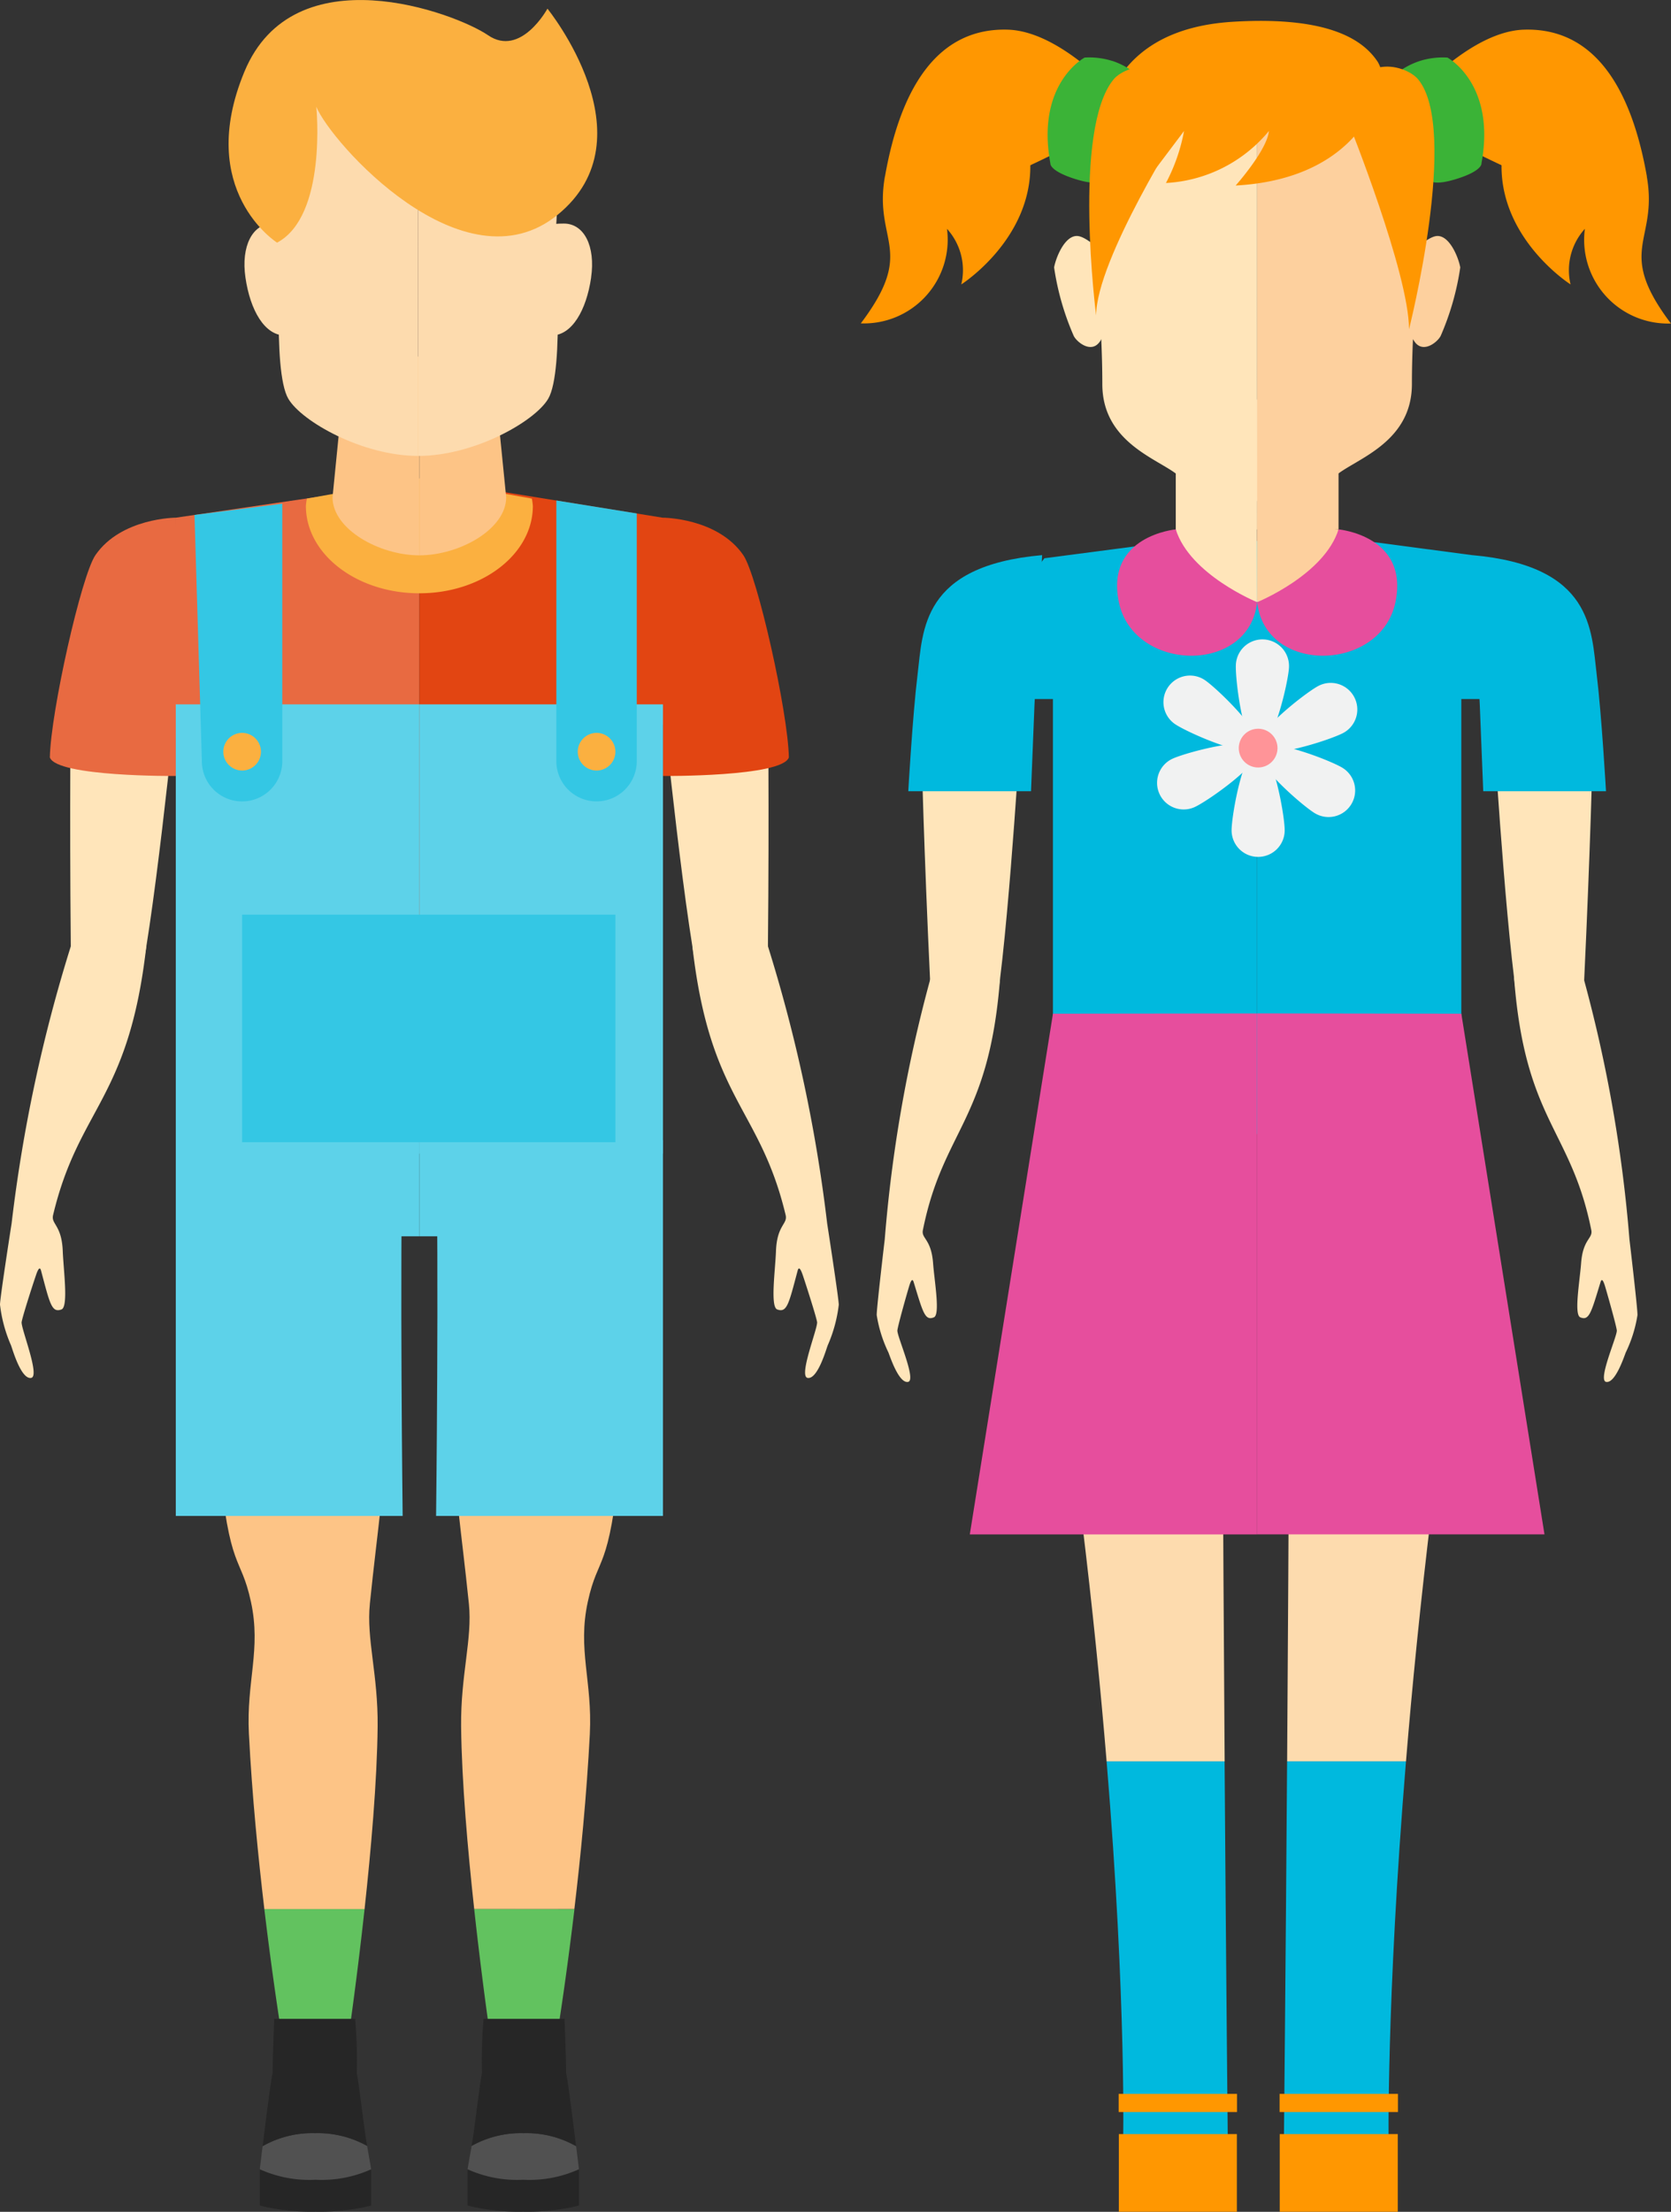 <svg xmlns="http://www.w3.org/2000/svg" xmlns:xlink="http://www.w3.org/1999/xlink" width="81.825" height="108.262" viewBox="0 0 81.825 108.262">
  <rect x="0" y="0" width="81.825" height="108.262" fill="#333333" stroke="none"/>
  <defs>
    <clipPath id="clip-path">
      <rect id="Rectangle_5791" data-name="Rectangle 5791" width="81.825" height="108.262" fill="none"/>
    </clipPath>
  </defs>
  <g id="Group_163018" data-name="Group 163018" transform="translate(0 0)">
    <g id="Group_163017" data-name="Group 163017" transform="translate(0 -0.001)" clip-path="url(#clip-path)">
      <path id="Path_68429" data-name="Path 68429" d="M37.419,31.472c.136.569,3.053-1.5,3.081-2.087.3-6.316.421-11.257.421-11.257l-4.781.107s.664,10.69,1.278,13.236" transform="translate(37.073 18.596)" fill="#ffe5ba"/>
      <path id="Path_68430" data-name="Path 68430" d="M36.6,23.968c.543,6.967,2.79,7.366,3.778,12.3.083.415-.413.425-.5,1.619-.063.857-.357,2.514-.041,2.646.438.182.535-.229.991-1.72.073-.245.164,0,.235.241.176.6.535,1.882.563,2.117.032.265-.946,2.435-.525,2.522.454.091.891-1.264.966-1.444a6.518,6.518,0,0,0,.571-1.823c.014-.273-.393-3.713-.393-3.713a69.392,69.392,0,0,0-2.218-12.677c-.355-1.11-3.474-.693-3.426-.067" transform="translate(37.545 23.947)" fill="#ffe5ba"/>
      <path id="Path_68431" data-name="Path 68431" d="M27.555,61.424h5.131s-.085-8.354-.16-18.866H26.749c.987,11.912.806,18.866.806,18.866" transform="translate(27.439 43.656)" fill="#00b9de"/>
      <path id="Path_68432" data-name="Path 68432" d="M34.1,25.76,25.13,33.7c1.7,10.173,2.694,19,3.28,26.088h5.78c-.081-11.4-.152-25.328-.089-34.031" transform="translate(25.778 26.425)" fill="#fddbae"/>
      <path id="Path_68433" data-name="Path 68433" d="M40.3,32.908l-9.1-7.149c.063,8.7-.008,22.636-.087,34.031h5.82c.6-7.315,1.625-16.447,3.365-26.882" transform="translate(31.915 26.424)" fill="#fddbae"/>
      <path id="Path_68434" data-name="Path 68434" d="M37.014,42.558H31.192c-.073,10.512-.158,18.866-.158,18.866h5.131s-.124-7.058.849-18.866" transform="translate(31.834 43.656)" fill="#00b9de"/>
      <rect id="Rectangle_5781" data-name="Rectangle 5781" width="5.78" height="3.804" transform="translate(62.666 104.458)" fill="#ff9701"/>
      <rect id="Rectangle_5782" data-name="Rectangle 5782" width="5.78" height="3.804" transform="translate(54.787 104.458)" fill="#ff9701"/>
      <rect id="Rectangle_5783" data-name="Rectangle 5783" width="5.794" height="0.889" transform="translate(62.66 102.49)" fill="#ff9701"/>
      <rect id="Rectangle_5784" data-name="Rectangle 5784" width="5.794" height="0.889" transform="translate(54.779 102.49)" fill="#ff9701"/>
      <path id="Path_68435" data-name="Path 68435" d="M49.791,17.276l-2.149-3.511-5.247-.695H33.161l-6.466.847-2.862,3.748,1.461,1.161.458,1.981h24.04Z" transform="translate(24.447 13.409)" fill="#00b9de"/>
      <path id="Path_68436" data-name="Path 68436" d="M36.128,24.97l-.17-4.25-.373-7.307c5.911.521,5.834,3.663,6.1,5.857.239,1.947.454,5.7.454,5.7Z" transform="translate(36.503 13.76)" fill="#00b9de"/>
      <path id="Path_68437" data-name="Path 68437" d="M25.777,31.472c-.136.569-3.053-1.5-3.081-2.087-.3-6.316-.421-11.257-.421-11.257l4.781.107s-.664,10.69-1.278,13.236" transform="translate(22.848 18.596)" fill="#ffe5ba"/>
      <path id="Path_68438" data-name="Path 68438" d="M27.23,23.968c-.543,6.967-2.79,7.366-3.778,12.3-.083.415.413.425.5,1.619.063.857.357,2.514.041,2.646-.438.182-.535-.229-.991-1.72-.073-.245-.164,0-.235.241-.178.6-.535,1.882-.563,2.117-.032.265.946,2.435.525,2.522-.456.091-.891-1.264-.966-1.444a6.518,6.518,0,0,1-.571-1.823c-.014-.273.393-3.713.393-3.713A69.2,69.2,0,0,1,23.8,24.035c.355-1.11,3.474-.693,3.426-.067" transform="translate(21.739 23.947)" fill="#ffe5ba"/>
      <path id="Path_68439" data-name="Path 68439" d="M27.967,24.97l.17-4.25.373-7.307c-5.911.521-5.834,3.663-6.1,5.857-.239,1.947-.454,5.7-.454,5.7Z" transform="translate(22.52 13.76)" fill="#00b9de"/>
      <path id="Path_68440" data-name="Path 68440" d="M32.406,9.653H28.421V16.01c0,2.7,3.985,3.563,3.985,3.563L32.4,16.01h.008Z" transform="translate(29.154 9.903)" fill="#ffe5ba"/>
      <path id="Path_68441" data-name="Path 68441" d="M30.388,12.565v4.021s3.983-.869,3.983-3.563Z" transform="translate(31.172 12.89)" fill="#fdd09e"/>
      <rect id="Rectangle_5785" data-name="Rectangle 5785" width="3.985" height="6.357" transform="translate(61.56 19.555)" fill="#fdd09e"/>
      <path id="Path_68442" data-name="Path 68442" d="M30.388,22.354A5.739,5.739,0,0,0,34.2,21.146c.879-.816,3.766-1.572,3.766-4.517s.328-5.972.361-7.811.511-6.679-4.582-6.7l-3.361-.008Z" transform="translate(31.172 2.17)" fill="#fdd09e"/>
      <path id="Path_68443" data-name="Path 68443" d="M34.034,6.771S35.027,5.7,35.553,5.7c.6,0,1.023,1.047,1.114,1.538a13.121,13.121,0,0,1-.954,3.341c-.126.28-.816.873-1.248.342-.762-.936-.431-4.153-.431-4.153" transform="translate(34.839 5.851)" fill="#fdd09e"/>
      <path id="Path_68444" data-name="Path 68444" d="M28.119,6.771S27.126,5.7,26.6,5.7c-.6,0-1.023,1.047-1.114,1.538a13.038,13.038,0,0,0,.956,3.341c.124.28.814.873,1.246.342.762-.936.434-4.153.434-4.153" transform="translate(26.131 5.851)" fill="#ffe5ba"/>
      <path id="Path_68445" data-name="Path 68445" d="M34.421,22.354a5.735,5.735,0,0,1-3.815-1.207c-.881-.816-3.766-1.572-3.766-4.517s-.328-5.972-.359-7.811-.515-6.679,4.58-6.7l3.359-.008Z" transform="translate(27.138 2.17)" fill="#ffe5ba"/>
      <path id="Path_68446" data-name="Path 68446" d="M45.922,7.9C45.14,3.461,43.286.615,39.905.718c-2.921.091-6.057,4.015-6.057,4.015l2.53,1.406s1.037.567,2.427,1.215c-.032,3.667,3.381,5.834,3.381,5.834a3.013,3.013,0,0,1,.7-2.721A4.1,4.1,0,0,0,47.1,15.1c-2.743-3.634-.616-3.977-1.181-7.194" transform="translate(34.721 0.735)" fill="#ff9701"/>
      <path id="Path_68447" data-name="Path 68447" d="M40.119,4.541s-1.076,3.709-6.792,4.023c0,0,1.542-1.73,1.629-2.67a7.021,7.021,0,0,1-5.042,2.546A8.9,8.9,0,0,0,30.8,5.895l-3.837,5.095S23.971,1.114,33.188.549c4.929-.3,6.468,1.015,7.1,1.967a1.8,1.8,0,0,1-.172,2.026" transform="translate(27.18 0.518)" fill="#ff9701"/>
      <path id="Path_68448" data-name="Path 68448" d="M36.266,1.4a3.762,3.762,0,0,0-1.347.168,3.7,3.7,0,0,0-1.189.652A8.2,8.2,0,0,1,35.407,7.4s.156.314,1.376-.079,1.161-.741,1.161-.741c.723-3.92-1.677-5.186-1.677-5.186" transform="translate(34.6 1.419)" fill="#3bb337"/>
      <path id="Path_68449" data-name="Path 68449" d="M21.99,7.9C22.772,3.461,24.626.615,28.007.718c2.923.091,6.057,4.015,6.057,4.015l-2.53,1.406s-1.037.567-2.427,1.215c.032,3.667-3.381,5.834-3.381,5.834a3.013,3.013,0,0,0-.7-2.721,4.1,4.1,0,0,1-4.22,4.627c2.743-3.634.616-3.977,1.181-7.194" transform="translate(21.346 0.735)" fill="#ff9701"/>
      <path id="Path_68450" data-name="Path 68450" d="M28.483,1.564A3.732,3.732,0,0,0,27.136,1.4s-2.4,1.266-1.677,5.184c0,0-.057.348,1.161.743S28,7.4,28,7.4a8.193,8.193,0,0,1,1.677-5.184,3.724,3.724,0,0,0-1.189-.654" transform="translate(25.976 1.419)" fill="#3bb337"/>
      <path id="Path_68451" data-name="Path 68451" d="M32.6,4.382s2.95,7.348,2.95,10.084c0,0,2.476-9.778.448-12.232-.642-.776-3.4-1.481-3.4,2.147" transform="translate(33.446 1.652)" fill="#ff9701"/>
      <path id="Path_68452" data-name="Path 68452" d="M30.919,4.382s-4.252,6.673-4.252,9.41c0,0-1.173-9.1.855-11.557.642-.776,3.4-1.481,3.4,2.147" transform="translate(27.008 1.652)" fill="#ff9701"/>
      <path id="Path_68453" data-name="Path 68453" d="M25.452,16.175V39.421s9.114-.018,9.469,0a5.257,5.257,0,0,0,.529-.513V16.175Z" transform="translate(26.108 16.593)" fill="#00b9de"/>
      <path id="Path_68454" data-name="Path 68454" d="M27.514,24.5,23.442,49.988H37.512v-25.5Z" transform="translate(24.047 25.118)" fill="#e64e9d"/>
      <path id="Path_68455" data-name="Path 68455" d="M40.385,16.175V39.421s-9.114-.018-9.469,0a5.257,5.257,0,0,1-.529-.513V16.175Z" transform="translate(31.172 16.593)" fill="#00b9de"/>
      <path id="Path_68456" data-name="Path 68456" d="M40.386,24.5l4.072,25.486H30.388v-25.5Z" transform="translate(31.172 25.118)" fill="#e64e9d"/>
      <path id="Path_68457" data-name="Path 68457" d="M34.373,12.791s3.462.31,2.787,3.563c-.711,3.424-6.379,3.563-6.772,0,0,0,3.288-1.337,3.985-3.563" transform="translate(31.172 13.122)" fill="#e64e9d"/>
      <path id="Path_68458" data-name="Path 68458" d="M29.877,12.791s-3.462.31-2.787,3.563c.711,3.424,6.379,3.563,6.772,0,0,0-3.288-1.337-3.985-3.563" transform="translate(27.698 13.122)" fill="#e64e9d"/>
      <path id="Path_68459" data-name="Path 68459" d="M29.77,22.1c0-.741.581-4.023,1.3-4.023s1.3,3.282,1.3,4.023a1.3,1.3,0,1,1-2.6,0" transform="translate(30.538 18.543)" fill="#f1f2f2"/>
      <path id="Path_68460" data-name="Path 68460" d="M33.21,21.353c-.636-.383-3.15-2.573-2.779-3.189s3.484.573,4.12.958a1.3,1.3,0,1,1-1.341,2.23" transform="translate(31.177 18.455)" fill="#f1f2f2"/>
      <path id="Path_68461" data-name="Path 68461" d="M34.592,18.957c-.654.348-3.827,1.373-4.165.739s2.289-2.69,2.943-3.039a1.3,1.3,0,1,1,1.222,2.3" transform="translate(31.181 16.922)" fill="#f1f2f2"/>
      <path id="Path_68462" data-name="Path 68462" d="M32.476,16.84c-.038.741-.794,3.987-1.511,3.95s-1.128-3.347-1.09-4.088a1.3,1.3,0,1,1,2.6.138" transform="translate(30.643 15.829)" fill="#f1f2f2"/>
      <path id="Path_68463" data-name="Path 68463" d="M30.168,16.553c.612.413,3.01,2.733,2.607,3.328s-3.45-.756-4.064-1.171a1.3,1.3,0,1,1,1.457-2.157" transform="translate(28.833 16.738)" fill="#f1f2f2"/>
      <path id="Path_68464" data-name="Path 68464" d="M28.738,18.717c.673-.314,3.9-1.171,4.2-.521s-2.425,2.567-3.1,2.881a1.3,1.3,0,1,1-1.1-2.36" transform="translate(28.673 18.423)" fill="#f1f2f2"/>
      <path id="Path_68465" data-name="Path 68465" d="M29.944,18.556a.948.948,0,1,1,.948.948.949.949,0,0,1-.948-.948" transform="translate(30.716 18.063)" fill="#ff9498"/>
      <path id="Path_68466" data-name="Path 68466" d="M17.931,31.379c.168.608,3.227-1.736,3.235-2.368.067-6.817,0-12.143,0-12.143l-5.145.3S17.17,28.66,17.931,31.379" transform="translate(16.438 17.304)" fill="#ffe5ba"/>
      <path id="Path_68467" data-name="Path 68467" d="M16.741,23.272c.861,7.481,3.3,7.822,4.56,13.1.105.446-.427.476-.474,1.762-.034.928-.286,2.723.059,2.854.48.178.567-.267,1-1.892.069-.267.18-.006.265.249.213.638.648,2.006.689,2.259.045.284-.922,2.658-.464,2.735.492.083.908-1.4.985-1.594a6.957,6.957,0,0,0,.541-1.985c0-.3-.569-3.983-.569-3.983a74.764,74.764,0,0,0-2.9-13.565c-.427-1.185-3.77-.61-3.693.063" transform="translate(17.171 23.106)" fill="#ffe5ba"/>
      <path id="Path_68468" data-name="Path 68468" d="M16.025,12.508V25.151s5.83.049,6.166-.908c-.043-2.228-1.54-8.9-2.234-9.906-1.262-1.825-3.932-1.829-3.932-1.829" transform="translate(16.438 12.832)" fill="#e24512"/>
      <path id="Path_68469" data-name="Path 68469" d="M17.639,54.089c.13-2.555-.61-4.116-.1-6.454.513-2.36,1.041-1.359,1.576-6.963,1.432-15.05-5.308-10.386-7.467-8.445-.764.687-.715,2.85-.654,7.562.032,2.591.322,4.076.723,7.947.176,1.71-.407,3.464-.381,6,.028,2.692.328,6.071.64,8.932h4.906c.3-2.506.6-5.532.758-8.583" transform="translate(11.244 30.77)" fill="#fdc486"/>
      <path id="Path_68470" data-name="Path 68470" d="M11.462,46.126c.363,3.322.743,5.944.743,5.944s.709.02,1.7,0a9.693,9.693,0,0,0,1.683-.19s.385-2.394.784-5.749Z" transform="translate(11.758 47.316)" fill="#62c25f"/>
      <path id="Path_68471" data-name="Path 68471" d="M7.173,51.875a9.693,9.693,0,0,0,1.683.19c.991.024,1.7,0,1.7,0s.381-2.621.743-5.944H6.389c.4,3.355.784,5.749.784,5.749" transform="translate(6.554 47.316)" fill="#62c25f"/>
      <path id="Path_68472" data-name="Path 68472" d="M12.786,47.737c.4-3.873.691-5.356.723-7.947.061-4.712.109-6.876-.654-7.562-2.162-1.941-8.9-6.606-7.467,8.445.535,5.6,1.064,4.6,1.576,6.963.508,2.338-.231,3.9-.1,6.454.156,3.051.46,6.077.756,8.583h4.908c.312-2.86.612-6.239.64-8.932.026-2.54-.557-4.295-.381-6" transform="translate(5.324 30.769)" fill="#fdc486"/>
      <path id="Path_68473" data-name="Path 68473" d="M14.029,54.043c-.715,0-2.465-.2-2.727-.733,0,0,.083-.484.2-1.145a4.96,4.96,0,0,1,2.546-.624,4.935,4.935,0,0,1,2.571.638c.081.652.138,1.13.138,1.13-.387.533-2.014.733-2.727.733" transform="translate(11.593 52.871)" fill="#515151"/>
      <path id="Path_68474" data-name="Path 68474" d="M16.031,51.447h-.006c.018-.276-.075-2.668-.075-2.668H11.985a23.856,23.856,0,0,0-.079,2.648c-.14.75-.342,2.621-.506,3.573a4.934,4.934,0,0,1,2.546-.624,4.927,4.927,0,0,1,2.569.636c-.156-1.27-.4-3.2-.484-3.565" transform="translate(11.694 50.038)" fill="#262626"/>
      <path id="Path_68475" data-name="Path 68475" d="M14.029,52.927a5.878,5.878,0,0,0,2.727-.513v1.777a10.384,10.384,0,0,1-2.727.3,10.384,10.384,0,0,1-2.727-.3V52.414a5.881,5.881,0,0,0,2.727.513" transform="translate(11.593 53.766)" fill="#262626"/>
      <path id="Path_68476" data-name="Path 68476" d="M9.007,54.043c.715,0,2.467-.2,2.727-.733,0,0-.083-.484-.2-1.145a4.96,4.96,0,0,0-2.546-.624,4.935,4.935,0,0,0-2.571.638c-.081.652-.138,1.13-.138,1.13.387.533,2.014.733,2.727.733" transform="translate(6.442 52.871)" fill="#515151"/>
      <path id="Path_68477" data-name="Path 68477" d="M6.833,51.447h.006c-.018-.276.075-2.668.075-2.668h3.964a23.856,23.856,0,0,1,.079,2.648c.14.75.342,2.621.506,3.573a4.94,4.94,0,0,0-2.546-.624,4.927,4.927,0,0,0-2.569.636c.156-1.27.4-3.2.484-3.565" transform="translate(6.513 50.038)" fill="#262626"/>
      <path id="Path_68478" data-name="Path 68478" d="M9.007,52.927a5.878,5.878,0,0,1-2.727-.513v1.777a10.384,10.384,0,0,0,2.727.3,10.384,10.384,0,0,0,2.727-.3V52.414a5.881,5.881,0,0,1-2.727.513" transform="translate(6.442 53.766)" fill="#262626"/>
      <path id="Path_68479" data-name="Path 68479" d="M13.64,11.847,4.51,13.187,3.994,23l.517.978,1.057-.964V43.646H16.44V12.666Z" transform="translate(4.096 12.154)" fill="#e86a41"/>
      <path id="Path_68480" data-name="Path 68480" d="M13.751,11.847l-3.5.853-.113-.034v30.98H21.009v-20.5l1.59.263,1.854-.772-2.388-9.448Z" transform="translate(10.398 12.154)" fill="#e24512"/>
      <path id="Path_68481" data-name="Path 68481" d="M4.962,31.379c-.17.608-3.227-1.736-3.235-2.368-.067-6.817,0-12.143,0-12.143l5.145.3S5.723,28.66,4.962,31.379" transform="translate(1.74 17.304)" fill="#ffe5ba"/>
      <path id="Path_68482" data-name="Path 68482" d="M7.157,23.272c-.859,7.481-3.3,7.822-4.558,13.1-.107.446.425.476.474,1.762.036.928.284,2.723-.061,2.854-.48.178-.567-.267-1-1.892-.067-.267-.178-.006-.261.249-.217.638-.652,2.006-.691,2.259-.047.284.92,2.658.464,2.735-.492.083-.91-1.4-.985-1.594A6.957,6.957,0,0,1,0,40.756c-.006-.3.569-3.983.569-3.983a74.574,74.574,0,0,1,2.9-13.565c.425-1.185,3.77-.61,3.691.063" transform="translate(0 23.106)" fill="#ffe5ba"/>
      <path id="Path_68483" data-name="Path 68483" d="M7.371,12.508V25.151s-5.83.049-6.166-.908c.043-2.228,1.54-8.9,2.234-9.906,1.262-1.825,3.932-1.829,3.932-1.829" transform="translate(1.236 12.832)" fill="#e86a41"/>
      <rect id="Rectangle_5786" data-name="Rectangle 5786" width="6.13" height="4.714" transform="translate(20.535 55.8)" fill="#5dd2e9"/>
      <rect id="Rectangle_5787" data-name="Rectangle 5787" width="6.13" height="4.714" transform="translate(14.405 55.8)" fill="#5dd2e9"/>
      <path id="Path_68484" data-name="Path 68484" d="M21.65,45.947H10.541s.146-12.039,0-18.4H21.65Z" transform="translate(10.813 28.256)" fill="#5dd2e9"/>
      <path id="Path_68485" data-name="Path 68485" d="M4.249,45.947H15.358s-.146-12.039,0-18.4H4.249Z" transform="translate(4.359 28.256)" fill="#5dd2e9"/>
      <path id="Path_68486" data-name="Path 68486" d="M12.951,11.559l-5.508.989a2.993,2.993,0,0,0-.049.359c0,2.362,2.488,4.276,5.557,4.276s5.557-1.914,5.557-4.276a2.993,2.993,0,0,0-.049-.359Z" transform="translate(7.585 11.858)" fill="#fbb040"/>
      <path id="Path_68487" data-name="Path 68487" d="M10.137,8.615v9.73c1.969,0,4.252-1.284,4.252-2.84L13.7,8.615Z" transform="translate(10.398 8.838)" fill="#fdc486"/>
      <path id="Path_68488" data-name="Path 68488" d="M12.29,8.615v9.73c-1.969,0-4.252-1.284-4.252-2.84l.685-6.89Z" transform="translate(8.245 8.838)" fill="#fdc486"/>
      <path id="Path_68489" data-name="Path 68489" d="M15.88,8.041c-.233,1.606-.944,2.836-1.935,2.836-1.4,0-1.2-1.554-1.2-3.1,0-2.032.51-2.376,1.8-2.376.993,0,1.554,1.112,1.333,2.638" transform="translate(13.067 5.543)" fill="#fddbae"/>
      <path id="Path_68490" data-name="Path 68490" d="M6.886,10.583s-.5,6.353.324,7.736c.658,1.112,3.632,2.794,6.359,2.794V1.2S5.738.138,6.886,10.583" transform="translate(6.911 1.204)" fill="#fddbae"/>
      <path id="Path_68491" data-name="Path 68491" d="M16.794,10.583s.5,6.353-.324,7.736c-.658,1.112-3.632,2.794-6.359,2.794V1.2s7.832-1.066,6.683,9.379" transform="translate(10.372 1.204)" fill="#fddbae"/>
      <path id="Path_68492" data-name="Path 68492" d="M5.958,8.041c.231,1.606.942,2.836,1.933,2.836,1.4,0,1.2-1.554,1.2-3.1,0-2.032-.513-2.376-1.8-2.376C6.3,5.4,5.735,6.515,5.958,8.041" transform="translate(6.061 5.543)" fill="#fddbae"/>
      <path id="Path_68493" data-name="Path 68493" d="M7.9,11.877S3.881,9.339,6.3,3.509,16.623.626,18.23,1.724s2.909-1.3,2.909-1.3,5.129,6.31.506,10.084S10.508,6.938,9.821,5.223c0,0,.541,5.352-1.924,6.655" transform="translate(5.668 0.001)" fill="#fbb040"/>
      <rect id="Rectangle_5788" data-name="Rectangle 5788" width="11.928" height="21.99" transform="translate(8.608 34.477)" fill="#5dd2e9"/>
      <path id="Path_68494" data-name="Path 68494" d="M4.7,12.721l.361,12.053a1.969,1.969,0,0,0,3.938,0V12.17Z" transform="translate(4.824 12.485)" fill="#34c7e4"/>
      <path id="Path_68495" data-name="Path 68495" d="M7.24,18.63a.921.921,0,1,1-.922-.922.922.922,0,0,1,.922.922" transform="translate(5.538 18.166)" fill="#fbb040"/>
      <rect id="Rectangle_5789" data-name="Rectangle 5789" width="11.928" height="21.99" transform="translate(20.535 34.477)" fill="#5dd2e9"/>
      <path id="Path_68496" data-name="Path 68496" d="M17.386,12.727V24.851a1.969,1.969,0,1,1-3.938,0V12.093Z" transform="translate(13.795 12.406)" fill="#34c7e4"/>
      <path id="Path_68497" data-name="Path 68497" d="M13.966,18.63a.921.921,0,1,0,.922-.922.922.922,0,0,0-.922.922" transform="translate(14.326 18.166)" fill="#fbb040"/>
      <rect id="Rectangle_5790" data-name="Rectangle 5790" width="18.277" height="11.138" transform="translate(11.857 44.77)" fill="#34c7e4"/>
    </g>
  </g>
</svg>
